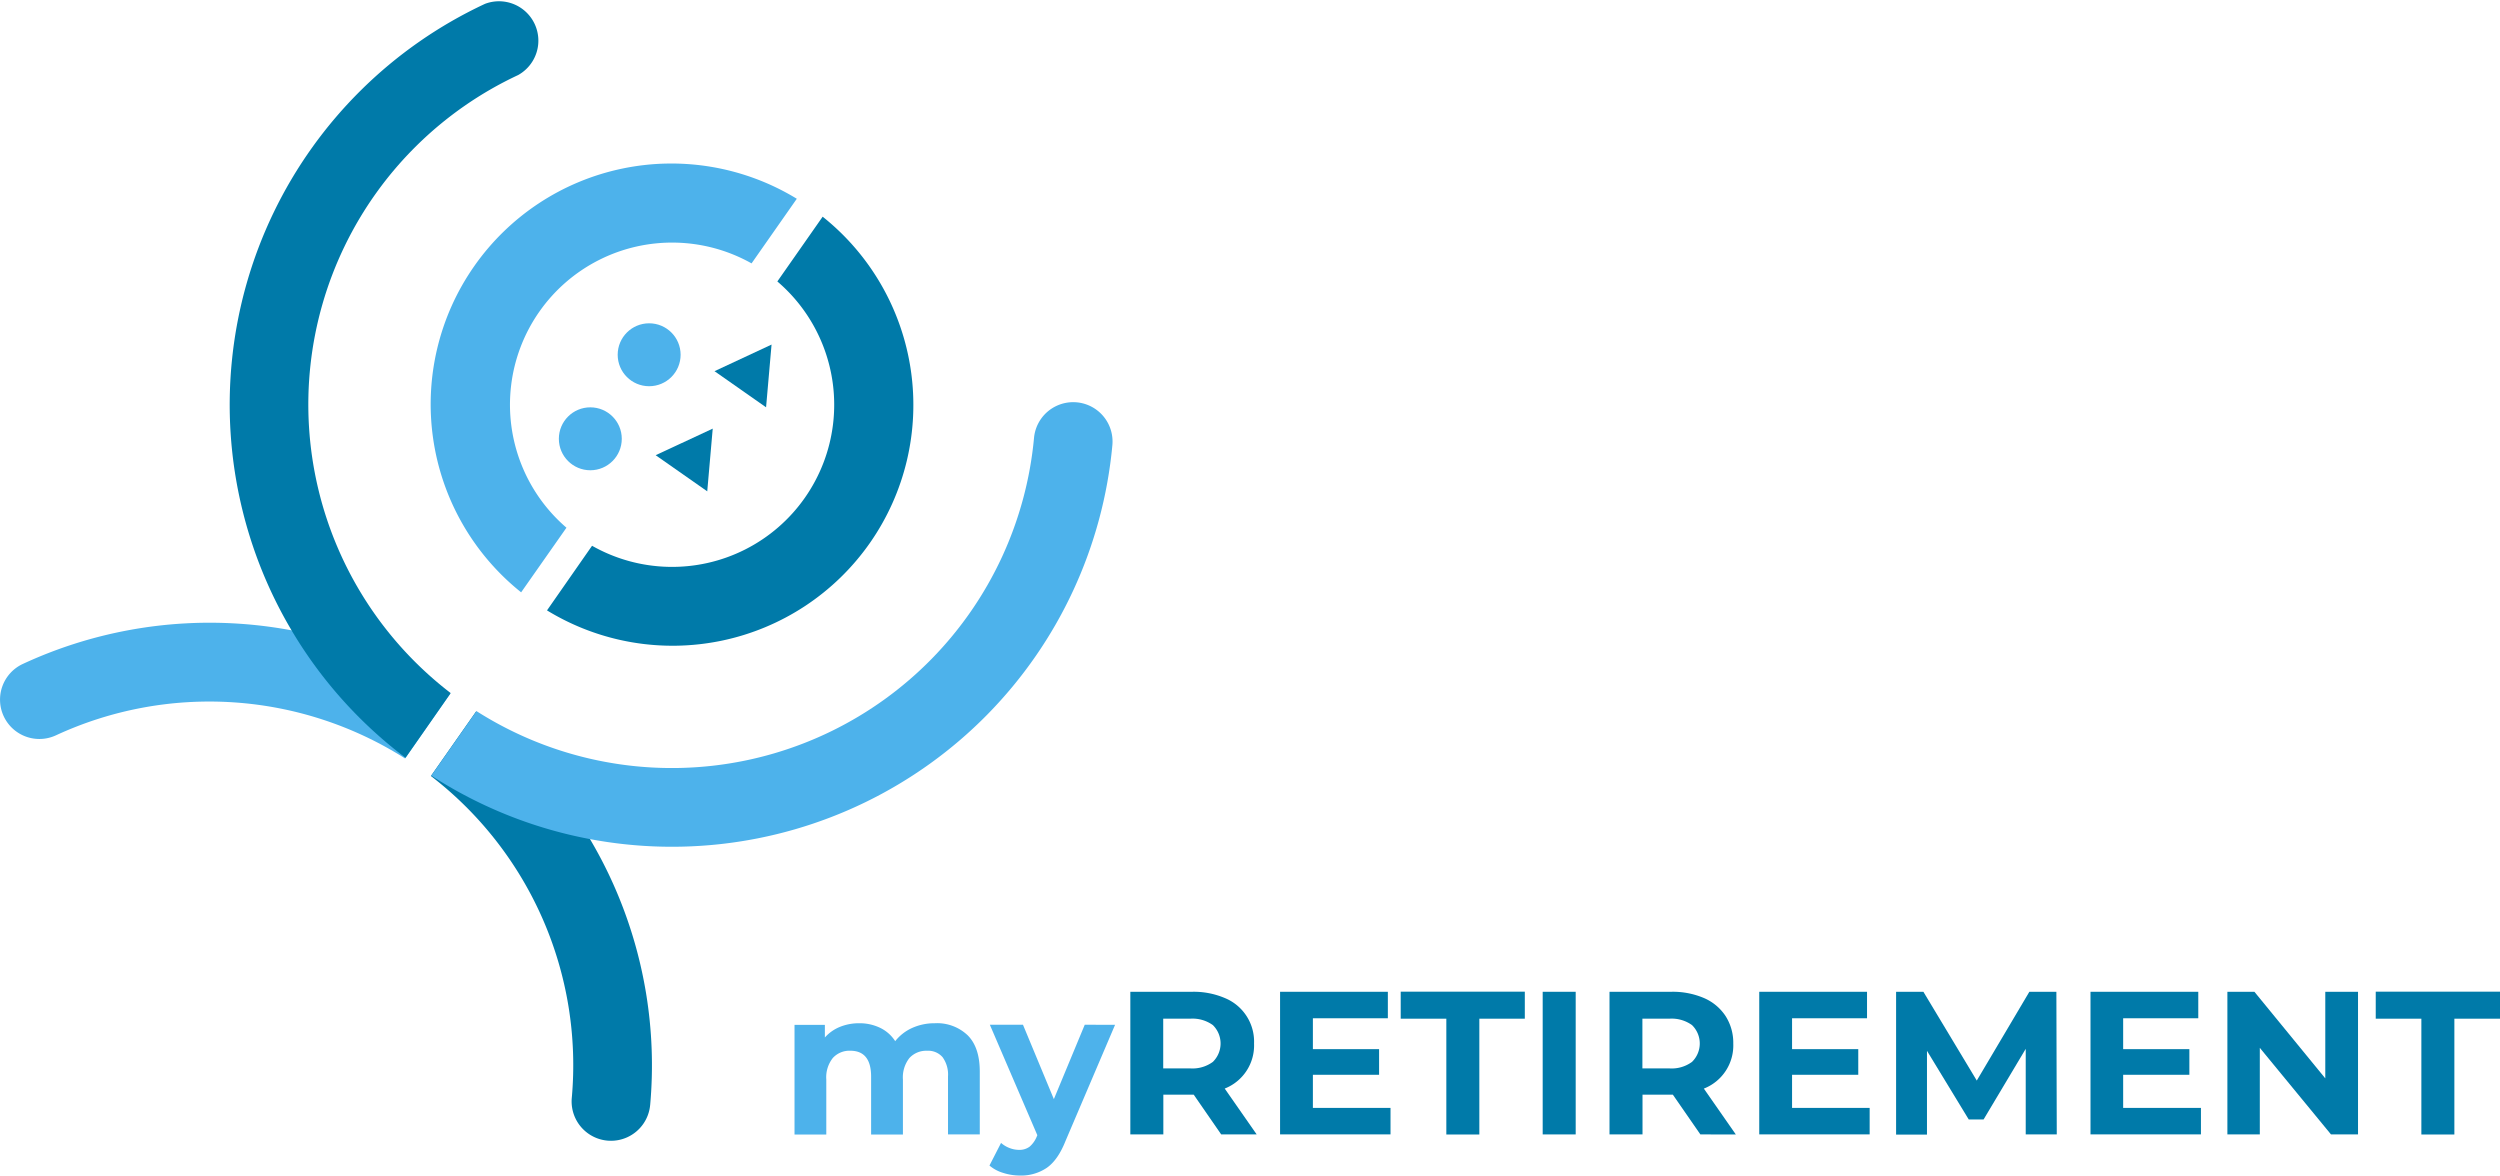 <svg xmlns="http://www.w3.org/2000/svg" viewBox="0 0 647.62 304.53"><defs><style>.cls-1{fill:#4db2eb;}.cls-2{fill:#007aa9;}</style></defs><title>Asset 10</title><g id="Layer_2" data-name="Layer 2"><g id="Layer_1-2" data-name="Layer 1"><path class="cls-1" d="M250.67,268.19q3.14,3.13,3.14,9.42v16.26h-8.23v-15a7.71,7.71,0,0,0-1.4-5,4.91,4.91,0,0,0-4-1.67,5.89,5.89,0,0,0-4.6,1.88,8.1,8.1,0,0,0-1.68,5.57v14.25h-8.24v-15q0-6.7-5.38-6.71a5.82,5.82,0,0,0-4.54,1.88,8.05,8.05,0,0,0-1.69,5.57v14.25h-8.23v-28.4h7.86v3.27a10.46,10.46,0,0,1,3.88-2.74,13.11,13.11,0,0,1,5-.95,12.24,12.24,0,0,1,5.44,1.19,9.56,9.56,0,0,1,3.9,3.45,11.71,11.71,0,0,1,4.41-3.43,14.05,14.05,0,0,1,5.83-1.21A11.46,11.46,0,0,1,250.67,268.19Z"/><path class="cls-1" d="M288.86,265.47,276,295.61q-1.95,4.9-4.83,6.91a11.81,11.81,0,0,1-6.94,2,14.31,14.31,0,0,1-4.38-.69,9.65,9.65,0,0,1-3.53-1.9l3-5.86a7.16,7.16,0,0,0,2.19,1.32,6.8,6.8,0,0,0,2.46.48,4.38,4.38,0,0,0,2.74-.82,6.87,6.87,0,0,0,1.9-2.72l.11-.26-12.3-28.61H265l8,19.27,8-19.27Z"/><path class="cls-2" d="M316.35,293.87l-7.12-10.3h-7.87v10.3h-8.55V256.92h16a20.54,20.54,0,0,1,8.53,1.64,12.2,12.2,0,0,1,7.52,11.77,12,12,0,0,1-7.6,11.66l8.28,11.88Zm-2.16-28.32a9,9,0,0,0-5.86-1.66h-7v12.88h7a8.92,8.92,0,0,0,5.86-1.69,6.68,6.68,0,0,0,0-9.53Z"/><path class="cls-2" d="M360.21,287v6.86H331.6V256.92h27.92v6.86H340.1v8h17.15v6.64H340.1V287Z"/><path class="cls-2" d="M374.67,263.89H362.85v-7H395v7H383.22v30h-8.55Z"/><path class="cls-2" d="M399.63,256.92h8.55v36.95h-8.55Z"/><path class="cls-2" d="M440.48,293.87l-7.13-10.3h-7.86v10.3h-8.55V256.92h16a20.52,20.52,0,0,1,8.52,1.64A12.68,12.68,0,0,1,447,263.2a12.82,12.82,0,0,1,2,7.13A12,12,0,0,1,441.38,282l8.28,11.88Zm-2.17-28.32a9,9,0,0,0-5.85-1.66h-7v12.88h7a8.89,8.89,0,0,0,5.85-1.69,6.65,6.65,0,0,0,0-9.53Z"/><path class="cls-2" d="M484.33,287v6.86h-28.6V256.92h27.92v6.86H464.23v8h17.15v6.64H464.23V287Z"/><path class="cls-2" d="M524.76,293.87l0-22.17L513.84,290H510l-10.82-17.79v21.7h-8V256.92h7.07l13.83,23,13.62-23h7l.1,36.95Z"/><path class="cls-2" d="M570.15,287v6.86H541.54V256.92h27.92v6.86H550v8h17.15v6.64H550V287Z"/><path class="cls-2" d="M610.84,256.92v36.95h-7L585.4,271.44v22.43H577V256.92H584l18.36,22.43V256.92Z"/><path class="cls-2" d="M627.25,263.89H615.43v-7h32.19v7H635.8v30h-8.55Z"/><path class="cls-2" d="M168.42,286.3a115,115,0,0,0-45.09-102l-11.71,16.72a94.5,94.5,0,0,1,36.5,83.38,10.19,10.19,0,1,0,20.3,1.85Z"/><path class="cls-1" d="M116.65,179.68A115,115,0,0,0,5.9,172a10.19,10.19,0,1,0,8.6,18.48,94.58,94.58,0,0,1,90.44,6Z"/><path class="cls-1" d="M146.74,136.7a42,42,0,0,1,47.95-68.47l11.72-16.74A62.36,62.36,0,0,0,135,153.44Z"/><path class="cls-2" d="M213.09,56.16,201.37,72.91a42,42,0,0,1-48,68.47L141.7,158.12a62.37,62.37,0,0,0,71.39-102Z"/><polygon class="cls-2" points="185.09 96.15 199.87 89.26 198.45 105.51 185.09 96.15"/><polygon class="cls-2" points="169.85 117.92 184.63 111.03 183.21 127.28 169.85 117.92"/><circle class="cls-1" cx="152.92" cy="113.67" r="8.15"/><circle class="cls-1" cx="168.16" cy="91.9" r="8.15"/><path class="cls-2" d="M116.75,179.54a94.19,94.19,0,0,1,17.48-160.1A10.2,10.2,0,0,0,125.63,1a114.6,114.6,0,0,0-20.58,195.3Z"/><path class="cls-1" d="M288.16,115.3a10.19,10.19,0,0,0-20.3-1.85,94.22,94.22,0,0,1-144.43,70.76l-11.7,16.71A114.59,114.59,0,0,0,288.16,115.3Z"/></g></g></svg>
